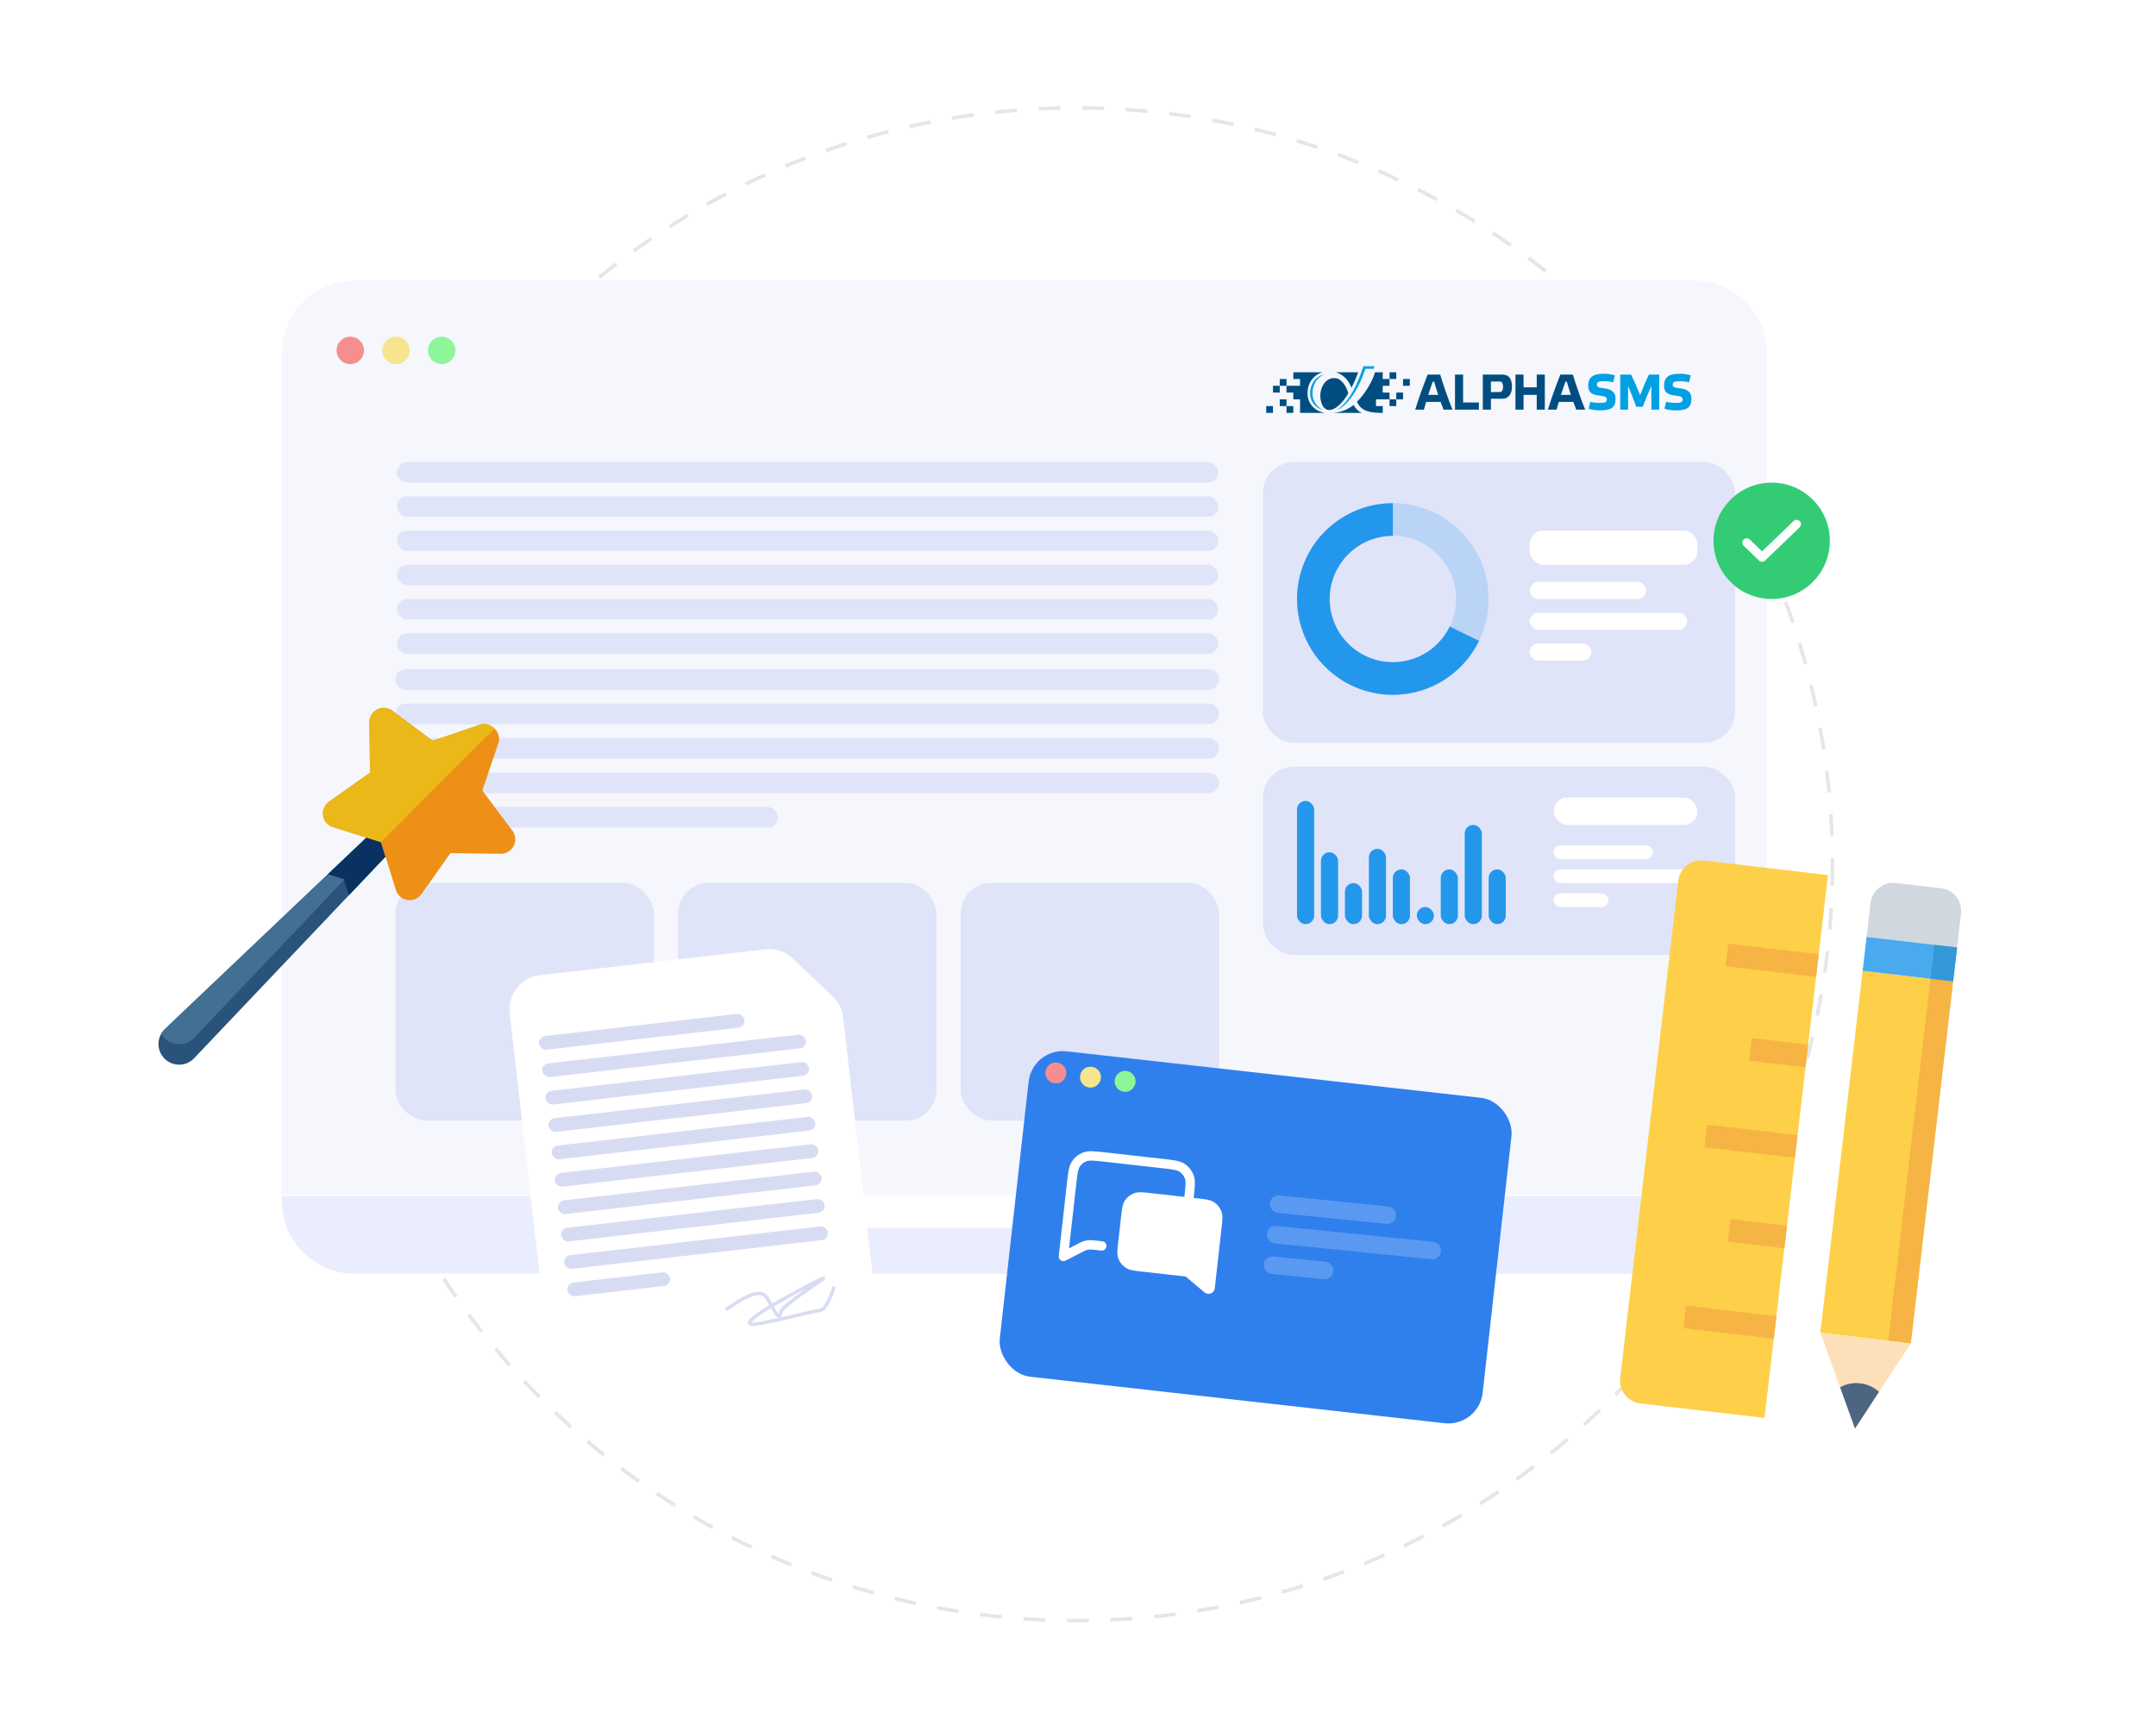<svg width="630" height="506" viewBox="0 0 630 506" fill="none" xmlns="http://www.w3.org/2000/svg">
<circle cx="314.5" cy="252.5" r="220.97" stroke="#E6E6E6" stroke-width="1.061" stroke-dasharray="6.36 6.36"/>
<path d="M82.323 103.323C82.323 91.522 91.89 81.956 103.691 81.956H494.98C506.781 81.956 516.348 91.522 516.348 103.323V349.048H82.323V103.323Z" fill="#F5F7FD"/>
<path d="M82.323 350.769C82.323 362.569 91.89 372.136 103.691 372.136H494.98C506.781 372.136 516.348 362.569 516.348 350.769V349.433H82.323V350.769Z" fill="#EAEDFD"/>
<path d="M238.571 349.433C238.571 354.596 242.757 358.781 247.92 358.781H350.75C355.913 358.781 360.098 354.596 360.098 349.433V349.433H238.571V349.433Z" fill="white"/>
<circle cx="102.355" cy="102.373" r="4.006" fill="#F58E8E"/>
<circle cx="115.709" cy="102.373" r="4.006" fill="#F5E58E"/>
<circle cx="129.064" cy="102.373" r="4.006" fill="#8EF598"/>
<rect x="116" y="135" width="240" height="6" rx="3" fill="#E0E4F9"/>
<rect x="115.555" y="195.484" width="240.677" height="6.042" rx="3.021" fill="#E0E4F9"/>
<rect x="116" y="145" width="240" height="6" rx="3" fill="#E0E4F9"/>
<rect x="115.555" y="205.554" width="240.677" height="6.042" rx="3.021" fill="#E0E4F9"/>
<rect x="116" y="155" width="240" height="6" rx="3" fill="#E0E4F9"/>
<rect x="115.555" y="215.625" width="240.677" height="6.042" rx="3.021" fill="#E0E4F9"/>
<rect x="116" y="165" width="240" height="6" rx="3" fill="#E0E4F9"/>
<rect x="115.555" y="225.695" width="240.677" height="6.042" rx="3.021" fill="#E0E4F9"/>
<rect x="116" y="175" width="240" height="6" rx="3" fill="#E0E4F9"/>
<rect x="115.555" y="235.765" width="111.779" height="6.042" rx="3.021" fill="#E0E4F9"/>
<rect x="116" y="185" width="240" height="6" rx="3" fill="#E0E4F9"/>
<path d="M146.062 324.919L161.776 277.972H169.862L185.576 324.919H179.544L164.841 281.363H166.666L152.093 324.919H146.062ZM153.626 313.932V308.488H178.012V313.932H153.626Z" fill="black"/>
<rect x="369" y="135" width="138" height="82" rx="9.03" fill="#E0E4F9"/>
<rect x="369" y="224" width="138" height="55" rx="9.03" fill="#E0E4F9"/>
<rect x="115.555" y="257.919" width="75.526" height="69.484" rx="9.03" fill="#E0E4F9"/>
<rect x="198.13" y="257.919" width="75.526" height="69.484" rx="9.03" fill="#E0E4F9"/>
<rect x="280.705" y="257.919" width="75.526" height="69.484" rx="9.03" fill="#E0E4F9"/>
<path d="M111.338 246.025L107.091 244.704L48.074 300.748C45.716 303.109 45.716 306.93 48.074 309.287C50.435 311.648 54.256 311.648 56.617 309.287L112.655 250.274L111.338 246.025Z" fill="#29537A"/>
<path d="M48.075 300.748C47.685 301.141 47.382 301.58 47.122 302.038C47.382 302.496 47.685 302.939 48.075 303.328C50.435 305.686 54.256 305.686 56.617 303.328L111.102 245.95L107.093 244.704L48.075 300.748Z" fill="#427093"/>
<path d="M107.091 244.704L95.827 255.4L100.506 256.853L101.963 261.534L112.655 250.272L111.338 246.025L107.091 244.704Z" fill="#093260"/>
<path d="M150.107 247.134C150.836 245.71 150.686 243.995 149.732 242.712L140.943 230.94L145.661 217.03C146.688 214 143.365 210.677 140.335 211.7L126.421 216.422L114.647 207.63C113.365 206.677 111.651 206.528 110.231 207.255C108.804 207.984 107.919 209.453 107.939 211.053L108.123 225.741L96.131 234.225C94.827 235.146 94.156 236.736 94.408 238.313C94.657 239.893 95.78 241.191 97.308 241.666L111.34 246.026L115.697 260.059C115.909 260.721 116.27 261.307 116.741 261.778C117.356 262.393 118.16 262.812 119.054 262.959C120.627 263.209 122.217 262.536 123.138 261.236L131.622 249.24L146.314 249.428C147.912 249.446 149.379 248.562 150.107 247.134Z" fill="#ED9015"/>
<path d="M140.335 211.699L126.421 216.421L114.647 207.628C113.365 206.676 111.651 206.526 110.231 207.253C108.804 207.983 107.919 209.451 107.939 211.051L108.123 225.739L96.131 234.224C94.827 235.144 94.156 236.734 94.408 238.311C94.657 239.891 95.78 241.19 97.308 241.664L111.34 246.025L144.522 212.843C143.437 211.76 141.847 211.186 140.335 211.699Z" fill="#EAB818"/>
<g filter="url(#filter0_d_2555_32593)">
<path d="M168.544 400.941L244.578 392.213C250.103 391.578 254.068 386.585 253.434 381.06L243.35 293.22C243.08 290.869 241.991 288.688 240.273 287.06L228.635 276.03C226.474 273.982 223.518 272.995 220.56 273.334L154.762 280.888C149.237 281.522 145.272 286.515 145.906 292.041L157.391 392.085C158.026 397.611 163.019 401.576 168.544 400.941Z" fill="white"/>
</g>
<rect x="157.289" y="302.897" width="60.421" height="4.028" rx="2.014" transform="rotate(-6.549 157.289 302.897)" fill="#D8DCF3"/>
<rect x="158.208" y="310.901" width="77.54" height="4.028" rx="2.014" transform="rotate(-6.549 158.208 310.901)" fill="#D8DCF3"/>
<rect x="159.127" y="318.905" width="77.54" height="4.028" rx="2.014" transform="rotate(-6.549 159.127 318.905)" fill="#D8DCF3"/>
<rect x="160.045" y="326.908" width="77.54" height="4.028" rx="2.014" transform="rotate(-6.549 160.045 326.908)" fill="#D8DCF3"/>
<rect x="160.964" y="334.912" width="77.54" height="4.028" rx="2.014" transform="rotate(-6.549 160.964 334.912)" fill="#D8DCF3"/>
<rect x="161.883" y="342.915" width="77.54" height="4.028" rx="2.014" transform="rotate(-6.549 161.883 342.915)" fill="#D8DCF3"/>
<rect x="162.802" y="350.919" width="77.54" height="4.028" rx="2.014" transform="rotate(-6.549 162.802 350.919)" fill="#D8DCF3"/>
<rect x="163.721" y="358.923" width="77.54" height="4.028" rx="2.014" transform="rotate(-6.549 163.721 358.923)" fill="#D8DCF3"/>
<rect x="164.639" y="366.926" width="77.54" height="4.028" rx="2.014" transform="rotate(-6.549 164.639 366.926)" fill="#D8DCF3"/>
<rect x="165.558" y="374.93" width="30.21" height="4.028" rx="2.014" transform="rotate(-6.549 165.558 374.93)" fill="#D8DCF3"/>
<path d="M212.047 382.552C213.547 382.002 221.734 375.02 224.176 379.271C226.618 383.522 227.689 386.043 228.161 383.345C228.633 380.648 250.62 367.928 235.148 376.123C219.675 384.319 216.503 387.327 220.746 386.84C224.989 386.353 237.889 382.984 239.818 382.762C241.361 382.585 243.062 378.11 243.719 375.895" stroke="#D8DCF3" stroke-width="1.007"/>
<g filter="url(#filter1_d_2555_32593)">
<rect x="298.669" y="302" width="141.989" height="95.667" rx="10.07" transform="rotate(6.403 298.669 302)" fill="#2F80ED"/>
</g>
<circle cx="308.526" cy="313.463" r="3.059" transform="rotate(6.952 308.526 313.463)" fill="#F58E8E"/>
<circle cx="318.647" cy="314.697" r="3.059" transform="rotate(6.952 318.647 314.697)" fill="#F5E58E"/>
<circle cx="328.769" cy="315.931" r="3.059" transform="rotate(6.952 328.769 315.931)" fill="#8EF598"/>
<path fill-rule="evenodd" clip-rule="evenodd" d="M322.951 336.68L322.893 336.673L322.893 336.673C321.421 336.508 320.234 336.375 319.263 336.345C318.264 336.315 317.375 336.388 316.525 336.708C315.174 337.216 314.018 338.138 313.224 339.343C312.723 340.101 312.455 340.952 312.263 341.933C312.076 342.886 311.943 344.073 311.778 345.545L311.778 345.545L311.771 345.603L309.377 366.943C309.32 367.444 309.544 367.935 309.96 368.221C310.375 368.507 310.914 368.541 311.362 368.31L315.925 365.956C316.842 365.483 317.156 365.326 317.476 365.227C317.784 365.132 318.101 365.074 318.423 365.053C318.757 365.031 319.107 365.066 320.132 365.181L321.79 365.367C322.54 365.451 323.217 364.911 323.301 364.161C323.385 363.411 322.845 362.734 322.095 362.65L320.437 362.464L320.324 362.451C319.454 362.354 318.851 362.286 318.246 362.325C317.711 362.36 317.181 362.457 316.669 362.616C316.09 362.795 315.551 363.073 314.773 363.475L314.672 363.527L312.378 364.71L314.488 345.908C314.661 344.364 314.783 343.288 314.946 342.458C315.105 341.643 315.283 341.185 315.506 340.848C315.982 340.125 316.676 339.572 317.486 339.267C317.865 339.125 318.351 339.053 319.181 339.078C320.026 339.103 321.102 339.223 322.646 339.396L339.583 341.297C341.127 341.47 342.203 341.592 343.033 341.754C343.848 341.914 344.306 342.092 344.643 342.315C345.366 342.791 345.92 343.485 346.224 344.295C346.366 344.673 346.439 345.16 346.413 345.989C346.388 346.835 346.268 347.911 346.095 349.455L346.07 349.677L336.062 348.554L335.992 348.546C335.038 348.439 334.214 348.346 333.529 348.325C332.807 348.304 332.08 348.353 331.356 348.625C330.275 349.031 329.35 349.769 328.715 350.733C328.289 351.379 328.08 352.077 327.941 352.786C327.809 353.458 327.717 354.282 327.61 355.237L327.61 355.237L327.61 355.237L327.602 355.307L326.736 363.022L326.728 363.092L326.728 363.092L326.728 363.092C326.621 364.047 326.528 364.871 326.508 365.555C326.486 366.278 326.535 367.004 326.807 367.729C327.214 368.81 327.951 369.734 328.915 370.37C329.561 370.796 330.259 371.005 330.969 371.144C331.641 371.275 332.464 371.368 333.419 371.475L333.419 371.475L333.489 371.483L346.452 372.937L351.984 377.595C352.498 378.028 353.209 378.142 353.833 377.893C354.457 377.644 354.894 377.072 354.969 376.404L356.967 358.602L356.974 358.532C357.082 357.577 357.174 356.754 357.195 356.069C357.217 355.347 357.167 354.62 356.895 353.896C356.489 352.815 355.751 351.89 354.787 351.255C354.141 350.829 353.443 350.619 352.734 350.481C352.062 350.349 351.238 350.257 350.283 350.149L350.214 350.142L348.787 349.982L348.812 349.76L348.818 349.702C348.983 348.23 349.117 347.042 349.146 346.072C349.176 345.073 349.103 344.184 348.783 343.334C348.275 341.983 347.353 340.827 346.148 340.032C345.39 339.532 344.539 339.264 343.558 339.072C342.606 338.885 341.418 338.752 339.946 338.587L339.946 338.587L339.888 338.58L322.951 336.68Z" fill="white"/>
<path opacity="0.2" d="M435 175C435 190.464 422.464 203 407 203C391.536 203 379 190.464 379 175C379 159.536 391.536 147 407 147C422.464 147 435 159.536 435 175ZM388.537 175C388.537 185.197 396.803 193.463 407 193.463C417.197 193.463 425.463 185.197 425.463 175C425.463 164.803 417.197 156.537 407 156.537C396.803 156.537 388.537 164.803 388.537 175Z" fill="#2397EB"/>
<path d="M407 147C402 147 397.09 148.339 392.782 150.878C388.474 153.417 384.925 157.064 382.503 161.439C380.081 165.813 378.875 170.757 379.01 175.756C379.145 180.754 380.616 185.626 383.271 189.864C385.925 194.101 389.666 197.551 394.105 199.854C398.543 202.157 403.518 203.229 408.511 202.959C413.504 202.689 418.334 201.087 422.499 198.319C426.663 195.551 430.011 191.719 432.193 187.22L423.612 183.058C422.173 186.024 419.966 188.552 417.22 190.377C414.474 192.202 411.289 193.258 407.996 193.436C404.704 193.614 401.424 192.907 398.497 191.389C395.57 189.87 393.103 187.595 391.353 184.801C389.603 182.007 388.632 178.794 388.543 175.498C388.454 172.202 389.25 168.942 390.847 166.058C392.444 163.173 394.784 160.768 397.625 159.094C400.465 157.42 403.703 156.537 407 156.537L407 147Z" fill="#2397EB"/>
<rect x="447" y="155" width="49" height="10" rx="4.028" fill="white"/>
<rect x="454" y="233" width="42" height="8" rx="4" fill="white"/>
<rect x="447" y="170" width="34" height="5" rx="2.5" fill="white"/>
<rect x="454" y="247" width="29" height="4" rx="2" fill="white"/>
<rect opacity="0.2" x="371.316" y="349" width="37.111" height="5.119" rx="2.559" transform="rotate(5.77 371.316 349)" fill="white"/>
<rect x="447" y="179" width="46" height="5" rx="2.5" fill="white"/>
<rect x="454" y="254" width="40" height="4" rx="2" fill="white"/>
<rect opacity="0.2" x="370.415" y="357.912" width="51.188" height="5.119" rx="2.559" transform="rotate(5.77 370.415 357.912)" fill="white"/>
<rect x="447" y="188" width="18" height="5" rx="2.5" fill="white"/>
<rect x="454" y="261" width="16" height="4" rx="2" fill="white"/>
<rect opacity="0.2" x="369.515" y="366.825" width="20.475" height="5.119" rx="2.559" transform="rotate(5.77 369.515 366.825)" fill="white"/>
<rect x="379" y="234" width="5" height="36" rx="2.5" fill="#2397EB"/>
<rect x="386" y="249" width="5" height="21" rx="2.5" fill="#2397EB"/>
<rect x="393" y="258" width="5" height="12" rx="2.5" fill="#2397EB"/>
<rect x="400" y="248" width="5" height="22" rx="2.5" fill="#2397EB"/>
<rect x="407" y="254" width="5" height="16" rx="2.5" fill="#2397EB"/>
<rect x="414" y="265" width="5" height="5" rx="2.5" fill="#2397EB"/>
<rect x="421" y="254" width="5" height="16" rx="2.5" fill="#2397EB"/>
<rect x="428" y="241" width="5" height="29" rx="2.5" fill="#2397EB"/>
<rect x="435" y="254" width="5" height="16" rx="2.5" fill="#2397EB"/>
<g clip-path="url(#clip0_2555_32593)">
<path d="M571.87 276.814L545.436 273.724L546.594 263.811C546.799 262.058 547.692 260.459 549.076 259.364C550.461 258.27 552.223 257.77 553.976 257.975L567.193 259.52C568.946 259.725 570.546 260.618 571.64 262.002C572.734 263.386 573.234 265.149 573.029 266.901L571.87 276.814Z" fill="#D0D7DF"/>
<path d="M570.712 286.728L544.277 283.637L531.916 389.377L558.351 392.467L570.712 286.728Z" fill="#FED049"/>
<path d="M571.87 276.814L545.435 273.724L544.277 283.637L570.711 286.727L571.87 276.814Z" fill="#49AAEE"/>
<path d="M542.043 417.357L531.916 389.377L558.351 392.467L542.043 417.357Z" fill="#FDE0BA"/>
<path d="M549.072 406.626C547.547 405.248 545.63 404.379 543.588 404.14C541.546 403.901 539.481 404.305 537.679 405.294L542.043 417.357L549.072 406.626Z" fill="#4C6681"/>
<path d="M570.711 286.727L564.102 285.955L551.741 391.694L558.35 392.467L570.711 286.727Z" fill="#F6B445"/>
<path d="M571.871 276.814L565.263 276.042L564.104 285.955L570.712 286.727L571.871 276.814Z" fill="#3398D6"/>
<path d="M497.802 251.408C496.05 251.209 494.291 251.71 492.908 252.804C491.525 253.897 490.631 255.494 490.421 257.244L473.424 402.636C473.225 404.388 473.726 406.147 474.82 407.53C475.913 408.913 477.51 409.807 479.26 410.017L515.608 414.266L534.15 255.657L497.802 251.408Z" fill="#FED049"/>
<path d="M525.265 331.657L498.83 328.567L498.057 335.176L524.492 338.266L525.265 331.657Z" fill="#F6B445"/>
<path d="M528.356 305.223L511.834 303.291L511.061 309.9L527.583 311.831L528.356 305.223Z" fill="#F6B445"/>
<path d="M531.446 278.788L505.012 275.697L504.239 282.306L530.674 285.396L531.446 278.788Z" fill="#F6B445"/>
<path d="M522.175 358.092L505.653 356.161L504.881 362.77L521.402 364.701L522.175 358.092Z" fill="#F6B445"/>
<path d="M519.084 384.527L492.649 381.437L491.877 388.046L518.312 391.136L519.084 384.527Z" fill="#F6B445"/>
</g>
<circle cx="517.697" cy="158" r="17" fill="#33CC74"/>
<path d="M510.411 158.54L514.895 162.857L524.983 153.143" stroke="white" stroke-width="2.547" stroke-linecap="round" stroke-linejoin="round"/>
<path fill-rule="evenodd" clip-rule="evenodd" d="M390.6 119.797C394.097 118.487 397.332 112.901 398.979 107.752H401.409C401.478 107.495 401.543 107.244 401.604 107H398.394C396.959 111.466 394.581 117.21 390.599 119.797H390.6ZM386.939 109.346C384.345 109.986 382.762 112.388 382.815 115.056C382.864 117.41 384.449 119.202 386.614 119.783C384.835 118.905 383.57 117.22 383.523 115.056C383.47 112.473 384.796 110.342 386.939 109.346V109.346Z" fill="#00A0E3"/>
<path fill-rule="evenodd" clip-rule="evenodd" d="M370 118.645H371.977V120.623H370V118.645ZM404.05 108.757V110.735H406.028V108.757H408.005V110.735H406.028V112.713H404.05V114.69H406.028V116.668V118.645H408.005V116.668H406.028H402.073V118.645H404.05V120.623C401.112 120.623 397.813 120.49 396.52 117.368C398.591 115.37 400.932 111.745 401.795 108.757H404.05V108.757ZM408.006 114.69H409.983V116.668H408.006V114.69ZM409.983 112.712H411.961V110.735H409.983V112.712ZM386.486 108.757C383.242 108.757 381.154 108.757 377.91 108.757V110.735H379.888V112.713H375.932H373.954V110.735H375.932V112.713V114.691H377.91V116.668H379.888V120.623C382.72 120.623 384.397 120.623 387.23 120.623C384.438 120.258 382.133 118.121 382.069 115.07C382.008 111.99 383.763 109.527 386.486 108.758L386.486 108.757ZM377.91 118.646V120.623H375.932V118.646H373.955V116.668H375.932V118.646H377.91V118.646ZM371.977 114.69H373.955V112.713H371.977V114.69V114.69ZM396.869 108.758H390.278C393.039 109.514 394.374 111.812 394.903 113.296C395.67 111.822 396.37 110.217 396.869 108.758H396.869ZM390.376 110.507C392.337 110.8 393.58 113.387 393.975 114.901C393.119 116.516 390.641 119.866 388.322 119.788C386.352 119.722 385.699 116.937 385.81 115.179C385.954 112.869 387.54 110.083 390.376 110.507H390.376ZM389.502 120.623H397.975C397.068 120.329 395.99 119.256 395.568 118.32C393.384 119.887 391.852 120.426 389.502 120.623V120.623Z" fill="#004E81"/>
<path d="M494.047 109.677C493.238 109.383 492.003 109.192 490.767 109.192C487.724 109.192 486.253 110.162 486.253 112.706C486.253 114.603 487.282 115.323 489.473 115.559C491.399 115.765 491.679 116.073 491.679 116.721C491.679 117.5 491.194 117.72 489.664 117.72C488.547 117.72 487.518 117.559 486.856 117.382L486.371 119.411C487.194 119.708 488.459 119.899 489.694 119.899C492.885 119.899 494.238 119.088 494.238 116.559C494.238 114.603 493.193 113.706 490.856 113.441C489.076 113.25 488.782 113.015 488.782 112.368C488.782 111.662 489.223 111.368 490.753 111.368C491.885 111.368 492.944 111.53 493.561 111.706L494.046 109.677L494.047 109.677ZM479.252 115.441C478.487 113.515 477.472 111.147 476.62 109.442H473.443V119.691H475.737V112.765C476.473 114.412 477.487 117.132 478.134 118.838H480.016C480.693 117.103 481.766 114.485 482.546 112.765V119.691H484.839V109.442H481.81C481.002 111.133 479.987 113.5 479.252 115.441H479.252ZM471.882 109.677C471.074 109.383 469.839 109.192 468.603 109.192C465.559 109.192 464.089 110.162 464.089 112.706C464.089 114.603 465.118 115.323 467.309 115.559C469.235 115.765 469.515 116.073 469.515 116.721C469.515 117.5 469.029 117.72 467.5 117.72C466.383 117.72 465.353 117.559 464.692 117.382L464.207 119.411C465.03 119.708 466.294 119.899 467.53 119.899C470.721 119.899 472.073 119.088 472.073 116.559C472.073 114.603 471.029 113.706 468.691 113.441C466.912 113.25 466.618 113.015 466.618 112.368C466.618 111.662 467.059 111.368 468.588 111.368C469.721 111.368 470.779 111.53 471.397 111.706L471.882 109.677L471.882 109.677Z" fill="#00A0E3"/>
<path d="M457.826 111.495C458.135 112.582 458.575 113.978 459.045 115.373H456.108C456.578 113.948 457.048 112.567 457.444 111.495H457.826H457.826ZM460.588 119.678H463.203C462.101 117.004 460.573 112.641 459.604 109.439H455.946C454.771 112.318 453.169 116.813 452.315 119.678H454.844C455.021 119.046 455.241 118.267 455.505 117.415H459.721C460.03 118.282 460.338 119.075 460.588 119.678V119.678ZM445.193 115.359H449.042V119.678H451.407V109.439H449.042V113.17H445.193V109.439H442.828V119.678H445.193V115.359ZM435.654 119.678V116.49H439.018C440.927 116.49 441.809 114.889 441.809 113.038C441.809 110.937 441.103 109.438 439.003 109.438H433.289V119.677H435.654L435.654 119.678ZM435.654 114.536V111.466H438.21C438.856 111.466 439.208 111.921 439.208 113.038C439.208 114.11 438.797 114.536 438.18 114.536H435.653H435.654ZM425.165 109.438V119.677H432.143V117.591H427.53V109.438H425.165ZM419.054 111.495C419.362 112.582 419.803 113.978 420.273 115.373H417.335C417.806 113.948 418.275 112.567 418.672 111.495H419.054H419.054ZM421.816 119.678H424.43C423.329 117.004 421.801 112.641 420.832 109.439H417.174C415.999 112.318 414.397 116.813 413.543 119.678H416.072C416.248 119.046 416.469 118.267 416.733 117.415H420.949C421.258 118.282 421.566 119.075 421.816 119.678Z" fill="#004E81"/>
<defs>
<filter id="filter0_d_2555_32593" x="134.763" y="263.198" width="135.858" height="155.936" filterUnits="userSpaceOnUse" color-interpolation-filters="sRGB">
<feFlood flood-opacity="0" result="BackgroundImageFix"/>
<feColorMatrix in="SourceAlpha" type="matrix" values="0 0 0 0 0 0 0 0 0 0 0 0 0 0 0 0 0 0 127 0" result="hardAlpha"/>
<feOffset dx="3.021" dy="4.028"/>
<feGaussianBlur stdDeviation="7.049"/>
<feComposite in2="hardAlpha" operator="out"/>
<feColorMatrix type="matrix" values="0 0 0 0 0 0 0 0 0 0 0 0 0 0 0 0 0 0 0.09 0"/>
<feBlend mode="normal" in2="BackgroundImageFix" result="effect1_dropShadow_2555_32593"/>
<feBlend mode="normal" in="SourceGraphic" in2="effect1_dropShadow_2555_32593" result="shape"/>
</filter>
<filter id="filter1_d_2555_32593" x="277.982" y="292.989" width="177.851" height="136.983" filterUnits="userSpaceOnUse" color-interpolation-filters="sRGB">
<feFlood flood-opacity="0" result="BackgroundImageFix"/>
<feColorMatrix in="SourceAlpha" type="matrix" values="0 0 0 0 0 0 0 0 0 0 0 0 0 0 0 0 0 0 127 0" result="hardAlpha"/>
<feOffset dx="3.021" dy="4.028"/>
<feGaussianBlur stdDeviation="7.049"/>
<feComposite in2="hardAlpha" operator="out"/>
<feColorMatrix type="matrix" values="0 0 0 0 0 0 0 0 0 0 0 0 0 0 0 0 0 0 0.09 0"/>
<feBlend mode="normal" in2="BackgroundImageFix" result="effect1_dropShadow_2555_32593"/>
<feBlend mode="normal" in="SourceGraphic" in2="effect1_dropShadow_2555_32593" result="shape"/>
</filter>
<clipPath id="clip0_2555_32593">
<rect width="159.689" height="159.689" fill="white" transform="translate(451.542 246) rotate(6.668)"/>
</clipPath>
</defs>
</svg>
